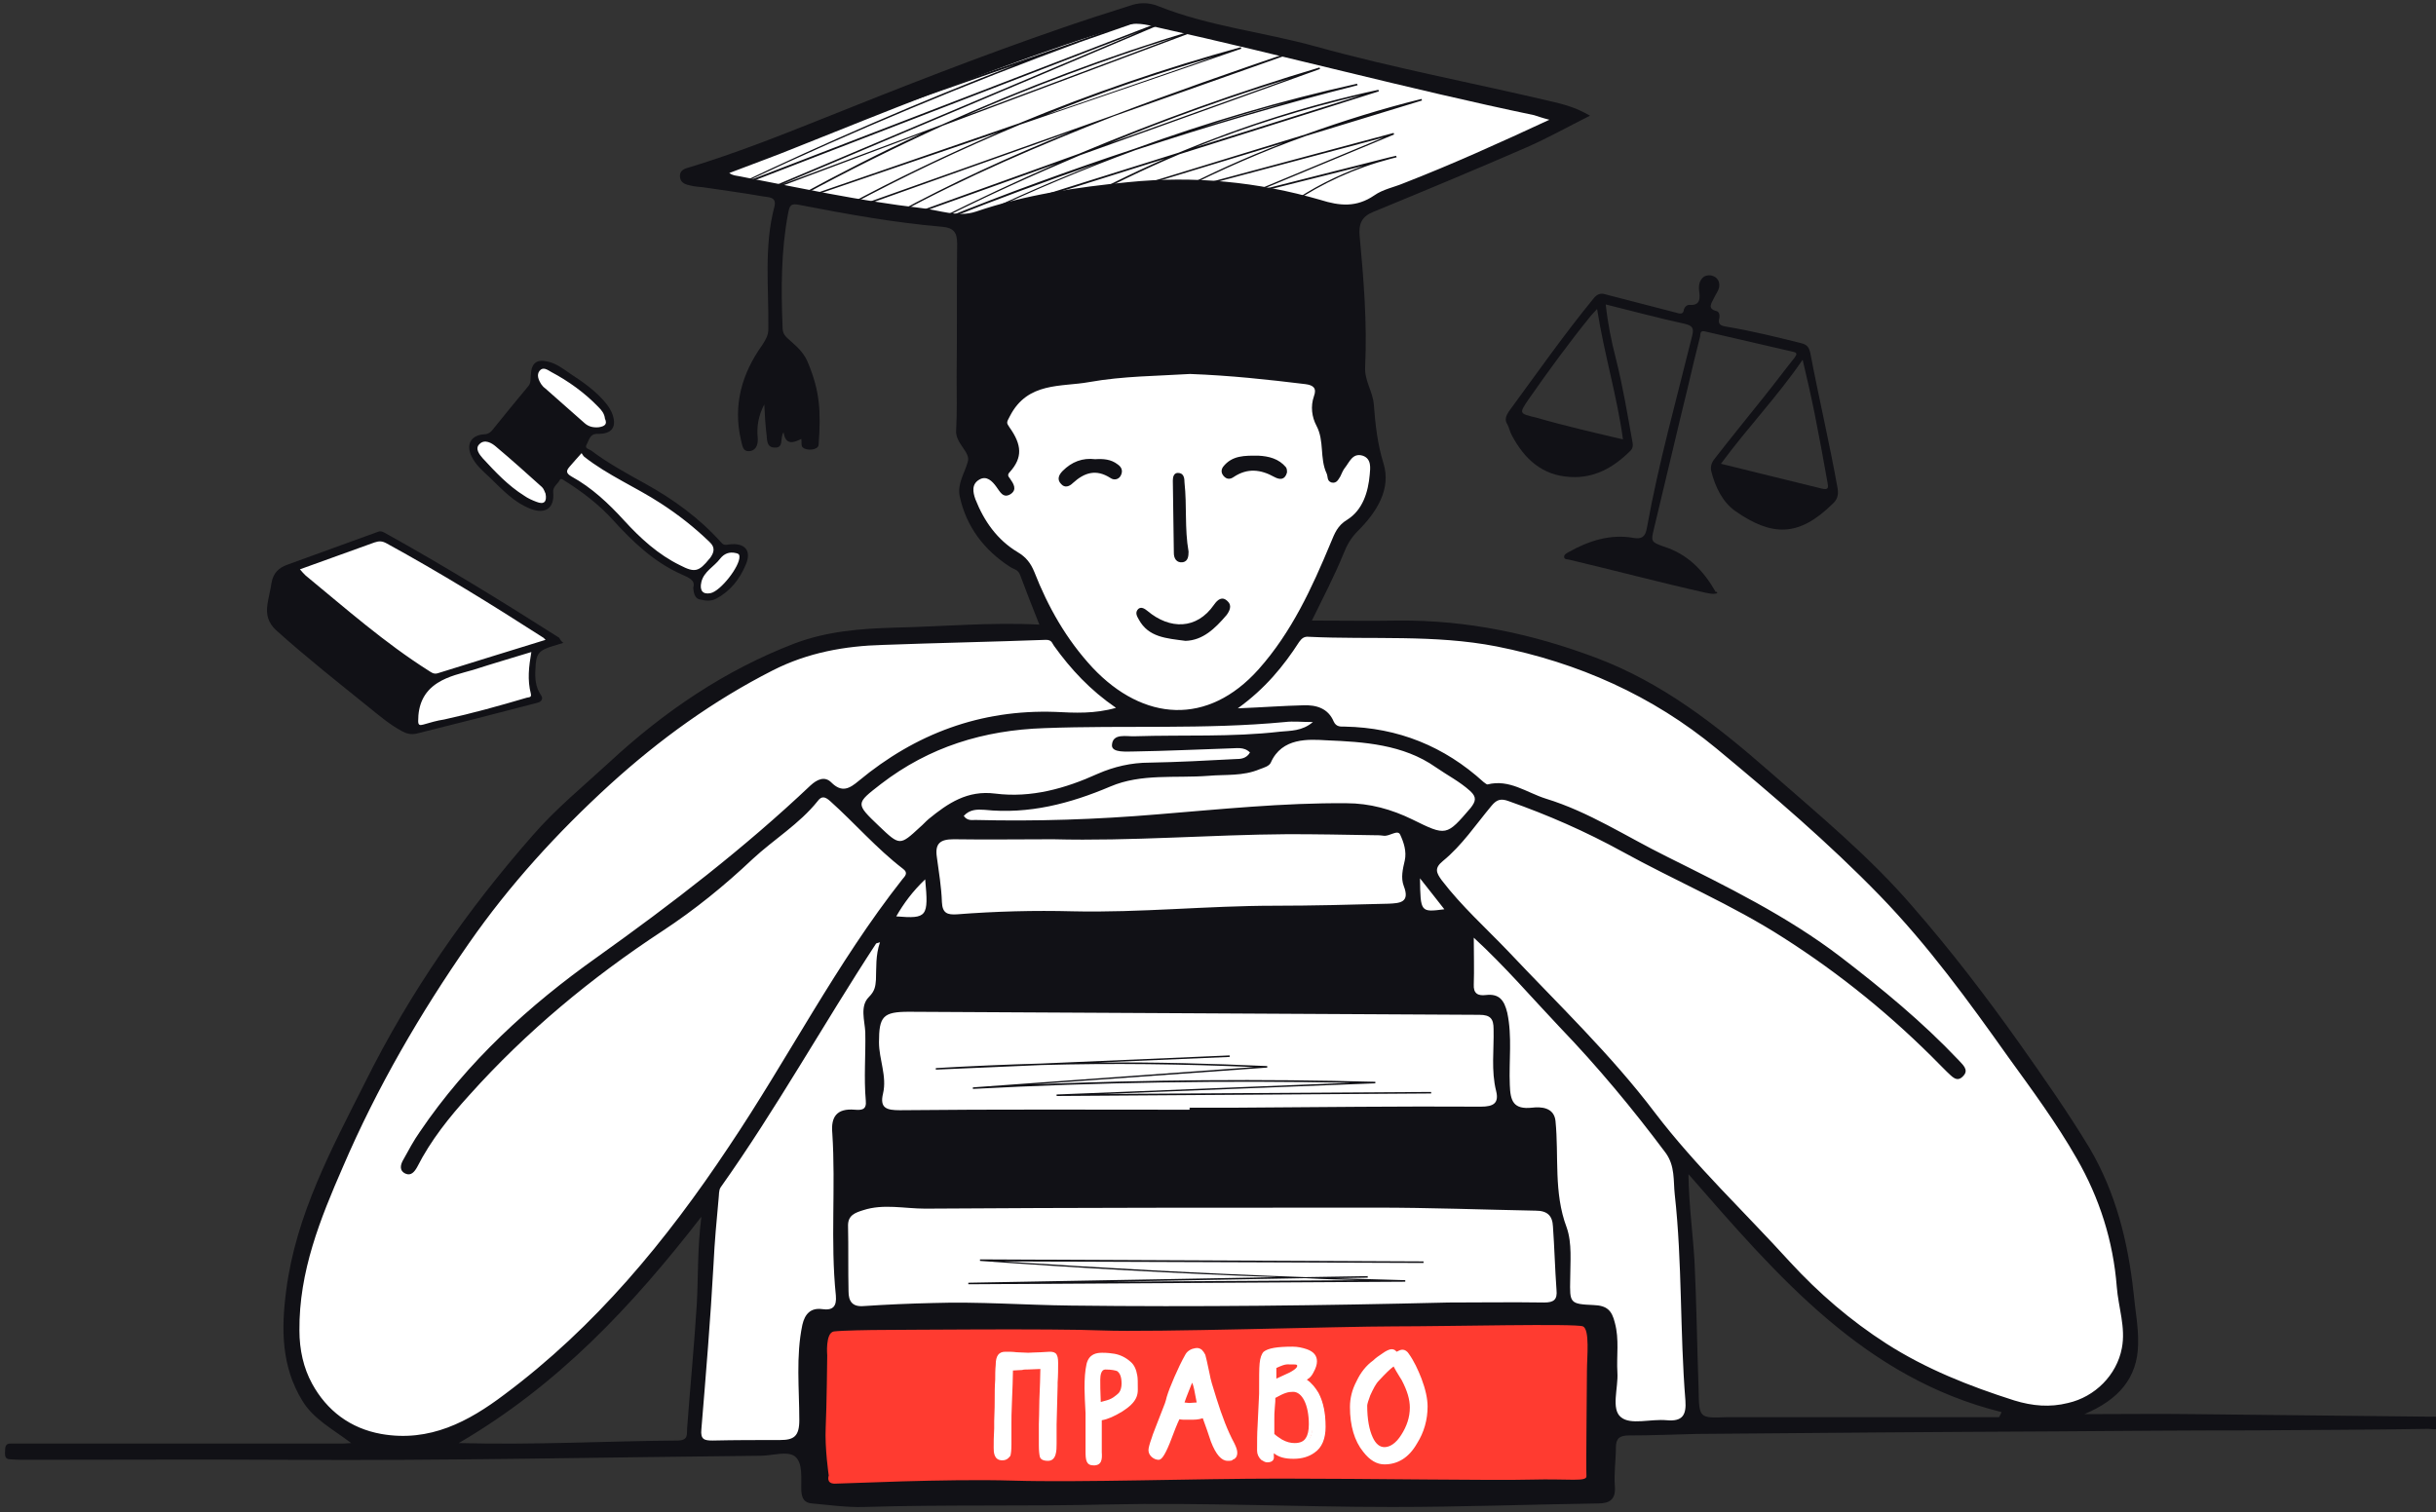 <svg height="298" viewBox="0 0 480 298" width="480" xmlns="http://www.w3.org/2000/svg"><rect x="0" y="0" width="480" height="298" fill="#333333" stroke="none"/><g fill="none"><path d="m224.8 2.3 25.4 6.5 26.4 7.3 24.9 4.7 7.5 1.4-3.8 3.1-39.6 17.4.6 20.5.2 20.3 4.1 6.3.8 6.3-1.4 4.4-5.1 5.5-8.9 17.9h22.9l22.1 2.6 16.7 6.3 13.1 7.3 28 22.7 22.2 23.2 15.8 21.1 15 21.7 5.3 13.8 2.6 18-1 9-6.5 6.7-4.7 2h-8.7l-16-5.1-25.6-17.2-20.1-22.1-6.3-5.3 3.3 50.3-1.6 2.2h-19.7l-158.9 4.1-17.2-.2 1-14.4 2-35.7-8.7 12.3-15.8 16.1-15.5 13.6-14.2 8.1-12.5-.6-9.4-6.3-5.4-10.6v-14l6.2-20.7 16.1-31.6 18.6-27.4 12-12.6 13-12.2 25.6-18 10.3-3.9 13.4-2h13.8l20.1-1-5.1-12.4-4.9-4-5.6-5.9-1.5-5.7 2.7-4.5-2.5-47.5-19.4-3.4-33.4-6.1 48-19.1 33.4-11.7z" fill="#fff"/><g fill="#111116"><path d="m479 279.2c-15.5-.2-31-.3-46.5-.5-7-.1-14 0-21.8 0 6.7-2.8 10.5-7.1 10.6-13.8.1-3.4-.6-6.8-.9-10.2-1.1-10-3.5-19.7-8.7-28.5-4.3-7.1-9-13.8-13.8-20.6-6.6-9.3-13.5-18.3-21-26.9-8.5-9.9-18.6-18.2-28.4-26.8-10.3-9-21-17.4-34.1-22.3-12.5-4.7-25.3-7.4-38.7-7.3-5.7.1-11.4 0-17.2 0 2.2-4.5 4.4-8.7 6.2-13.1.7-1.8 1.5-3.2 2.9-4.6 3.6-3.6 6.6-8.2 5-13.3-1.2-3.9-1.6-7.7-1.9-11.6-.2-2.6-1.9-4.7-1.7-7.5.4-8.6-.3-17.2-1.1-25.8-.2-2.2.4-3.7 2.6-4.6 10.2-4.2 20.3-8.4 30.4-12.8 4.1-1.8 8-4 12.4-6.2-2.9-1.7-5.4-2.3-8-2.9-15.3-3.6-30.7-6.5-45.9-10.7-10.4-2.9-21.2-4-31.2-8-2-.8-3.9-.7-5.8 0-4.4 1.4-8.8 2.8-13.1 4.3-16 5.5-31.8 11.7-47.5 18-8.5 3.4-16.9 6.7-25.7 9.4-1 .3-2.3.5-2.1 2.1.2 1.2 1.3 1.4 2.2 1.6.8.2 1.5.2 2.3.3 3.9.6 7.9 1.1 11.8 1.8 1 .2 2.8 0 2.3 2-2.1 7.9-1.1 16-1.2 24.1 0 1.3-.5 2.1-1.2 3.2-4 5.6-5.8 11.8-4.2 18.7.3 1.1.3 2.4 1.8 2.2 1.3-.2 1.6-1.5 1.5-2.6-.2-2.2.1-4.3 1.3-6.6.1 2.1.2 3.8.4 5.6.2 1.1-.1 2.8 1.5 2.9 2.1.2 1.1-1.9 1.9-3 .4 2.7 2.1 2 3.5 1.3.1.6-.1 1.4.3 1.7.8.7 3 .5 3.1-.5.5-6.8.2-10.6-2-16-.7-1.8-1.7-2.9-3.3-4.3-1.4-1.2-1.8-1.6-1.8-3-.3-7.5-.3-15 1.1-22.4.3-1.5.5-2 2.3-1.6 9.3 1.8 18.7 3.5 28.1 4.3 2.2.2 2.9 1.1 2.9 3.3-.1 8.7 0 17.5-.1 26.2 0 3.5.1 7.1-.1 10.6-.2 2.6 2.9 4.3 2.3 6.2-.6 2.2-2.1 4.3-1.6 6.8 1.3 6 4.8 10.6 9.9 13.9.7.5 1.6.5 2 1.6 1.2 3.2 2.4 6.3 3.8 9.8-9.7-.5-19.2.4-28.7.6-6.6.2-13.1.7-19.5 3.1-13.8 5.3-25.7 13.4-36.5 23.4-5.1 4.7-10.6 9.2-15.1 14.4-13 14.8-24.2 30.9-33 48.6-6.6 13.1-13.7 26.2-15.6 41.1-1 7.5-1 15 3.2 21.8 2.2 3.6 5.9 5.5 9.6 8.3-1.2.1-1.8.1-2.4.1-20.7 0-41.4 0-62.1 0-.9 0-1.8 0-2.7 0s-1 .7-1 1.4-.2 1.7 1 1.7c1.2.1 2.4.1 3.7.1 16.9 0 33.9-.1 50.8 0 31.1.2 62.2-.5 93.3-.8 2.3 0 5.3-1 6.8.1 1.7 1.3 1.2 4.5 1.3 6.9.1 1.4.6 2.3 2.1 2.4 3.4.3 6.8.8 10.2.7 16-.5 32.1-.1 48.1-.5 18.7-.4 37.4.5 56.1.5 13.5 0 27-.5 40.5-.7 2.3 0 3.5-.8 3.3-3.4-.2-2.5.2-5.1.2-7.6 0-1.8.7-2.4 2.6-2.4 4.4 0 8.8-.2 13.3-.3 23.5-.2 47.1-.4 70.6-.5 13-.1 26-.2 39.1-.2 11.5-.1 23-.1 34.5-.3.9 0 2.4.6 2.4-1.3-.1-1.3-1.1-1.1-1.9-1.1zm-297.5-238.2c-12.1-1.4-24-4-36-6.3-.5-.1-1.1-.1-1.8-.6 4.4-1.7 8.9-3.3 13.3-5.1 17.5-7 34.9-14 52.7-20.1 3.8-1.3 7.8-2.5 11.6-3.8 2.4-.8 4.5-.3 6.8.3 24.8 5.5 49.3 12.1 74.2 17.3.7.2 1.4.5 3 .9-9.9 4.6-19.2 8.8-28.7 12.5-1.9.8-4.1 1.2-5.8 2.4-3.5 2.4-6.8 2.1-10.6.9-12.4-3.6-25-4.8-37.9-3.5-10.2 1-20.3 2.5-30 5.8-3.6 1.2-7.2-.3-10.8-.7zm22.3 71.7c-.7-1.7-1.6-2.9-3.3-3.9-4-2.4-6.6-6.1-8.3-10.4-.5-1.4-.8-3 .8-3.9 1.4-.8 2.5.3 3.3 1.4.7.9 1.3 2.4 2.8 1.5 1.4-.9.6-2.1-.1-3.1-.3-.4-.6-.7 0-1.3 2.5-2.8 2.4-5.3-.1-8.8-.6-.9-.6-.9.1-2.2 3.5-6.8 10.1-5.7 15.6-6.7 6.7-1.2 13.6-1.2 19.9-1.6 8 .3 15.3 1.1 22.7 2 1.6.2 2.3.8 1.7 2.4-.7 2-.4 4.1.5 5.8 1.6 3 .6 6.4 2 9.4.3.6 0 1.5 1 1.8 1 .2 1.3-.6 1.7-1.2.3-.6.5-1.2.9-1.7.9-1.1 1.5-3 3.5-2.4 1.8.6 1.5 2.5 1.4 3.7-.3 3.5-1.4 7-4.4 8.9-2 1.2-2.5 2.7-3.3 4.6-3.7 8.9-7.7 17.6-14.2 24.9-10 11.2-22.7 10.3-32.7-.3-5.2-5.6-8.8-12-11.5-18.9zm91 102.3c.6 2.4-.5 3.1-3 3.1-16-.1-32.1.1-48.1.2-3.1 0-6.2 0-9.3 0v.4c-19 0-38-.1-57.1.1-2.6 0-4-.4-3.3-3.3.8-3.4-.8-6.7-.8-10.1 0-5.1.8-6 5.9-6 37.5.2 74.9.4 112.4.6 2.2 0 2.8.8 2.8 2.8.1 4.1-.5 8.2.5 12.2zm-118.2-34.4c1.5-2.6 3.2-4.9 5.7-7.3.7 7.4.4 7.8-5.7 7.3zm100-6c1.3 3.3-.8 3.4-3 3.5-7.5.2-15 .4-22.5.4-13.2 0-26.4 1.4-39.7 1.1-7.6-.2-15.2 0-22.9.6-1.8.1-2.8-.2-2.9-2.4-.1-3-.6-5.9-1-8.9-.4-2.7.7-3.5 3.3-3.5 6.5.1 13.1 0 19.6 0 15.5.4 30.9-.9 46.3-1 5.6 0 11.2.1 16.8.2.7 0 1.3 0 2 .1 1.2.2 2.8-1.3 3.3-.2.7 1.5 1.3 3.3.9 5.1-.4 1.7-.8 3.4-.2 5zm3.2-1.5c1.7 2.1 3.2 4.1 4.8 6.1-4.7.6-4.7.6-4.8-6.1zm-1.5-11.6c-4.1-2-8.4-3.2-13-3.2-12.5-.1-24.9 1.2-37.3 2.2-11.9 1-23.8 1.4-35.8 1.1-.7 0-1.6.2-2.3-.8 1.2-1.3 2.6-1.3 4.1-1.2 8.7.9 16.8-1.2 24.8-4.6 6.1-2.6 12.8-1.6 19.3-2.1 3.4-.3 6.8.1 10.1-1.3.8-.3 1.9-.6 2.2-1.3 2.2-5 7.5-4.6 11-4.4 7.3.3 15.1.8 21.5 5.3 2.3 1.6 4.7 2.8 6.8 4.7 1.3 1.2 1.1 2 .1 3.3-4.8 5.6-4.8 5.6-11.5 2.3zm-26.1-17.3c-9.5 1.1-19 .6-28.5.9-1.7.1-4.5-.7-4.6 1.8 0 1.5 2.9 1.2 4.5 1.2 6.2-.1 12.4-.4 18.6-.6 1.4 0 2.9-.4 4.1.8-.7 1.2-1.8 1.3-2.9 1.3-5.6.3-11.3.6-16.9.7-3.6 0-7 .8-10.2 2.2-6.4 2.9-13.1 4.8-20.2 3.9-5.5-.7-9.3 1.9-13.1 5-.6.5-1.1 1.1-1.7 1.6-4 3.7-4 3.7-8.1-.2-4.7-4.5-4.6-4.4.4-8.3 9.5-7.3 20.2-10.6 32.2-11 15.8-.6 31.6.3 47.4-1.2 1.6-.2 3.3 0 5.5 0-2.1 1.8-4.4 1.7-6.5 1.9zm-177.1 138.4c-6.1-1.1-10.7-4.6-13.6-9.9-1.7-3.1-2.5-6.7-2.5-10.5-.1-11.6 4.1-22 8.6-32.3 6.7-15.6 15.2-30.2 24.8-44 8-11.5 17.4-21.8 27.8-31.3 9.8-8.9 20.3-16.5 32.1-22.5 6.9-3.5 14.2-4.8 21.7-5 10.7-.4 21.4-.6 32.1-1 1.2 0 1.2.7 1.6 1.2 3.3 4.6 7.1 8.7 12.2 12.2-4.2 1.2-8.1 1-12 .8-14.7-.5-27.5 4.3-38.7 13.6-1.8 1.5-3.3 2.4-5.4.3-1.3-1.3-2.8-.6-4.1.6-13.1 12.4-27.3 23.3-42 33.8-13.4 9.5-25.6 20.6-35 34.5-1.2 1.7-2.2 3.6-3.2 5.4-.6 1-.9 2.2.4 2.8 1.1.5 1.8-.4 2.3-1.3 2.7-5.3 6.3-9.8 10.3-14.2 11.2-12.5 24-23.1 38-32.3 6.4-4.2 12.3-9 17.8-14.2 4.2-3.9 9.2-6.9 12.8-11.4.8-1.1 1.5-.9 2.5 0 4.8 4.3 9.1 9.3 14.3 13.3 1.1.8.5 1.4-.1 2.1-13 16.5-22.5 35.3-34.2 52.7-12.3 18.5-26.3 35.5-44.3 48.9-6.9 5.2-14.6 9.4-24.2 7.7zm60.3-1.2c-.1 1.2.3 2.4-1.7 2.5-14.1.1-28.2.9-43.3.5 19.5-11.4 34-26.8 47.8-44.6-.8 6.4-.6 11.8-.9 17.2-.5 8.1-1.3 16.3-1.9 24.4zm28.6-58.1c.7 10.7-.4 21.3.7 32 .2 2.2-.6 3-2.7 2.7-2.2-.3-3.4.9-3.9 3.1-1.3 6.2-.6 12.6-.6 18.8 0 3.2-1.1 3.9-3.8 3.9-4.4 0-8.9 0-13.3.1-1.6 0-2.4-.2-2.2-2.2.9-10.9 1.8-21.7 2.4-32.6.2-4.3.6-8.6 1-12.9.1-.7 0-1.6.4-2.2 11-15.5 20.2-32.1 30.6-48 0-.1.2-.1.8-.3-.9 2.6-.7 5-.8 7.4-.1 1.3-.2 2.2-1.4 3.4-1.8 1.8-.8 4.7-.7 6.9.1 4.5-.3 9 .1 13.5.2 1.9-.9 1.9-2.2 1.8-3.5-.3-4.7 1.4-4.4 4.6zm140.3 33.4c-6.3-.1-12.6 0-18.9 0-24.8.6-49.6.9-74.4.6-9.1-.1-18.1-.8-27.2-.5-4.5.1-9.1.3-13.6.6-2.3.2-3-1-3-2.9-.1-4.3 0-8.6-.1-13 0-2 1.4-2.5 3-3 4-1.3 8.1-.3 12.2-.3 29.6-.2 59.3-.2 88.9-.2 10.5 0 21 .4 31.4.6 2.3 0 3.3 1 3.4 3.1.3 4.2.4 8.4.7 12.5.2 1.9-.5 2.5-2.4 2.5zm24.1 23.2c-3.1-.3-7.1 1-9-.6-2-1.6-.5-5.8-.7-8.8-.2-3.3.4-6.5-.5-9.8-.6-2.5-1.6-3.4-4.2-3.5-4.7-.2-4.7-.4-4.6-5.1 0-3.4.4-7.1-.7-10.2-2.6-6.9-1.5-14-2.2-21-.3-2.7-2.9-2.8-4.6-2.6-3.7.4-4.3-1.3-4.4-4.5-.2-4.7.5-9.5-.5-14.2-.6-2.5-1.6-3.8-4.2-3.5-1.6.2-2.5-.3-2.4-2.1.1-2.9 0-5.9 0-9.2 6.2 5.7 11.4 11.8 16.9 17.6 7.5 7.8 14.4 16.1 20.9 24.8 1.9 2.6 1.5 5.5 1.8 8.2 1.5 13.5 1 27.1 2.1 40.6.2 2.8-.5 4.2-3.7 3.9zm65.5-.6c-16.9 0-33.8 0-50.7 0-1 0-2 0-3 0-5.4.2-5.4.2-5.5-5.5-.3-8.4-.4-16.8-.8-25.1-.3-5.4-1.1-10.9-1.2-17.3 17.7 20.3 34.7 40.2 61.7 46.9-.1.3-.3.6-.5 1zm3-3.3c-8.8-2.8-17.4-6.2-25.2-11.2-7-4.5-13.3-9.9-19-16.1-8.9-9.8-18.6-18.9-26.6-29.4-8.7-11.5-19.1-21.4-28.9-31.8-4.4-4.6-9.2-8.9-13.1-14-1.1-1.5-1.5-2.4.2-3.8 3.8-3.1 6.5-7.2 9.6-10.9 1-1.2 1.8-1.5 3.4-.9 7.7 2.7 15.2 6 22.3 9.9 10.5 5.8 21.7 10.5 31.8 17 11.3 7.2 21.6 15.6 31 25.2.4.4.8.8 1.2 1.2 1 .9 2 2.3 3.3.8 1.1-1.2-.2-2.2-1-3.1-7.1-7.5-15-14-23.2-20.3-10.6-8.1-22.5-13.9-34.3-19.8-7.9-3.9-15.3-8.8-23.8-11.4-3.8-1.2-7.2-3.9-11.5-2.8-.2 0-.5-.3-.8-.5-7.7-7-16.8-10.7-27.3-10.9-.8 0-1.7.1-2.2-1-1.1-2.6-3.4-3.3-6-3.2-4 .1-8 .4-12.9.6 5.4-3.9 9-8.3 12.1-13.1.5-.7 1-1.1 1.9-1 12.3.6 24.7-.5 37 1.9 16.1 3.2 30.7 9.7 43.3 20.1 11.1 9.2 22.1 18.6 32.2 29 9.5 9.8 17.5 20.8 25.3 31.8 4.7 6.5 9.5 13 13.5 20 4.5 7.8 7.2 16.3 7.9 25.3.3 4 1.8 8 1 12.1-1 5.3-5.3 9.6-10.6 10.8-3.6.9-7 .6-10.6-.5z"/><path d="m233.6 126.3c-3.8-.5-7.3-.7-9.2-4.2-.4-.7-.8-1.4-.1-2.1.6-.5 1.3 0 1.8.4 4.4 3.7 9.7 3.7 13.1-1.2.7-1 1.6-1.8 2.7-.7.9.8.4 1.9-.2 2.7-2.3 2.7-4.7 5-8.1 5.1zm.6-17.6c0 .9-.1 1.9-1.1 2.1-1.3.2-1.8-.8-1.8-1.8-.1-4.8-.1-9.5-.2-14.3 0-.7.2-1.5 1-1.5 1.2 0 1.3 1.1 1.3 1.9.5 4.6 0 9.1.8 13.6zm19.4-15.6c-.4 1.5-1.4 1.5-2.5.9-2.7-1.5-5.3-1.8-8 0-.7.5-1.4.5-2-.2-.5-.6-.5-1.2-.1-1.8 1.8-2.3 4.3-2.2 6.9-2.2 2.1.1 4.1.6 5.5 2.3.2.3.2.7.2 1zm-37.8-2.6c1.6-.1 3.1 0 4.4 1 .9.6 1.1 1.4.6 2.3-.4.7-1.3.9-2 .4-2.8-1.8-5.1-1.1-7.4 1-.7.7-1.6 1-2.3.2-.8-.8-.6-1.7.3-2.6 1.8-1.8 3.9-2.6 6.4-2.3z"/><path d="m117.7 7.1c-11.7 4-23.5 8.1-35.3 12.6l-51 18.1c.2 0 .5.1.7.1l41.8-14.9c-11.9 4.8-23.5 10.1-34.7 16.2.1 0 .3.1.4.1 13.8-7.5 28.3-13.7 42.9-19.4l35.6-12.6c-.1-.1-.3-.1-.4-.2zm-76.3 32.5h.2c.2 0 .3.1.5.1l29-10.4c-7.8 3.4-15.5 7-23.1 10.8h.6c8.9-4.5 18-8.6 27.2-12.5l47.3-17-.1-.3c-16.1 4.8-31.9 10.5-47.4 17zm75.7-27.1-35.4 12.7c11.6-4.8 23.4-9 35.4-12.7zm19.7 15.5-25.3 6.4 26.2-10.9-.1-.3-41.8 11.2c7.9-4 16.1-7.6 24.5-10.6l22.9-7-.1-.3c-7.7 1.9-15.4 4.3-22.9 7l-45.7 14c6.8-3.7 13.8-7.1 20.9-10.1l39.3-12.4-.1-.3c-13.5 2.9-26.7 7.1-39.4 12.4l-38.3 12c9.7-4.6 19.7-8.8 29.8-12.5 14.5-4.8 29.1-9.1 43.8-12.8l-.1-.3c-14.9 3.3-29.5 7.6-43.8 12.8-12.7 4.2-25.3 8.8-37.7 13.8.2 0 .5 0 .7.1 9.7-3.9 19.5-7.5 29.4-10.9-8.2 3.2-16.2 6.7-24.1 10.5l.1.3 37.5-11.8c-6.6 2.9-13.1 6.1-19.4 9.6l-1.3.7 44-13.4c-7.3 2.8-14.4 6-21.3 9.6l-1.3.6 42.4-11.3-26 10.8.1.3 21.9-5.5c-5.2 1.9-10.2 4.4-14.7 7.6.1 0 .2-.1.3-.1s.3 0 .4-.1c5.9-4 12.5-7 19.4-8.8l1.2-.3-.1-.3c-.5.1-.9.2-1.3.3zm-5.7-12.2-32.5 10.2c10.5-4.2 21.4-7.6 32.5-10.2zm-14.2 1.3c-5.7 1.6-11.5 3.3-17.1 5 5.6-1.8 11.3-3.5 17.1-5zm-18.5-14.2c-17 5.1-33.7 11.4-49.9 18.7l-31.6 11.8 76.2-32.2c-.2-.1-.4-.1-.6-.2l-82.5 31.8c21.4-10.1 43.5-19.3 65.8-27.5l14.6-5.1c-.2-.1-.4-.1-.6-.2-4.7 1.6-9.5 3.3-14.2 5l-67.1 23.4 57.9-22.4c-1.6.5-3.3 1.1-4.9 1.6-.1 0-.2 0-.2 0l-60.8 23.7.1.3 62.4-21.8c-18.7 7.2-37.2 15.2-55.2 23.8.3 0 .6.1.9.1l78.7-30.4-74.4 31.4c.2.1.5.1.7.2l30.9-11.6c-8.2 3.8-16.2 7.9-24.1 12.2.2 0 .3.1.5.1 9-4.9 18.3-9.5 27.7-13.8l50.2-18.8c-.2 0-.3-.1-.5-.1zm-45.1 16.9c13.3-5.8 27-10.9 40.8-15.3zm-31.6 16c.2 0 .4.1.6.1l37.4-12.8c-10.2 4.4-20.3 9.2-30.1 14.5h.6c11-5.9 22.2-11.2 33.7-16l43.7-15-.1-.3c-14.9 4.1-29.5 9.1-43.7 15zm80.6-27.6-33.1 11.4c10.8-4.4 21.9-8.2 33.1-11.4z" transform="translate(137 3)"/><path d="m208.2 216v-.3l57.9-2.3c-24.7-.5-49.7-.1-74.4 1.2v-.3l55.4-4c-13.9-.6-27.9-.8-41.9-.4l-20.8.9v-.3c6.9-.4 13.8-.7 20.8-.9l37.1-1.6v.3l-26 1.1c11.2-.1 22.3.2 33.4.7v.3l-46 3.3c22.4-.9 44.9-1.1 67.3-.5v.3l-53.5 2.1 64.5-.4v.3zm-17.4 37.1v-.3l60.8-1.1c-19.5-.7-39.1-1.8-58.5-3.2v-.3l87.4.4v.3h-.4l-82.4-.3c19.7 1.3 39.6 2.4 59.5 3.1l12.3-.2v.3l-6.4.1c4.6.1 9.2.3 13.8.4v.3zm66.4-1.2-38.3.7 49-.3c-3.5-.1-7.1-.2-10.7-.4z"/></g><path d="m163 267.1s-.1 10.1-.3 14.2.6 9.5.6 9.5-.6 1.6 1.2 1.6 21.9-1 35.1-.6 35.5-.4 52.8-.4 42 .4 49.3.2c7.5-.2 11 .5 10.9-.7-.1-1.9.1-18.2.1-20.8s.6-8.1-.8-8.7-26.4 0-37.1 0c-10.8 0-47.7 1.2-57.6.8s-40.2-.1-42.9-.1-8.4.1-10 .3c-1.7.3-1.3 4.7-1.3 4.7z" fill="#ff3b30"/><g fill="#fff"><g transform="translate(195 266)"><path d="m12.9 7-.2 7.6v3.8c0 2-.2 3-1.2 3-.7 0-1.1-.2-1.2-.5s-.2-1.1-.2-2.2c0-.7 0-2.5 0-4.1 0-1.5.3-10.3.3-11.2l-2.9.1c-1.4.1-2.3.2-3.3.1 0 .8-.3 9.4-.3 10.8v4.2c0 1.3-.1 1.8-.2 2.1-.2.5-.6.7-1.1.7-1.1 0-1.3-1-1.3-2.1 0-1.2 0-2 .1-3.8.1-3.1.2-5 .2-5.7 0-2.3.1-4.5.1-6.9 0-1.8.6-2.2 1.5-2.2 1.5 0 2.9.2 4.5.2.9 0 2.7-.2 4.3-.3 1-.1 1.2.4 1.2 1.8-.2 1.5-.3 3-.3 4.6z"/><path d="m2.5 21.8c-1.7 0-1.7-1.7-1.7-2.5 0-1.2 0-2 .1-3.8v-1.4c.1-2.2.1-3.7.1-4.2 0-1.4 0-2.6.1-4 0-.9 0-1.9.1-2.9 0-1.8.6-2.6 1.9-2.6.7 0 1.5 0 2.2.1.7 0 1.5.1 2.3.1.6 0 1.5-.1 2.5-.1.6 0 1.1-.1 1.7-.1.3 0 .8 0 1.2.3.4.4.5 1 .5 1.9 0 1.2 0 2.5-.1 3.9v.6l-.2 7.6v3.8c0 1.3 0 3.4-1.7 3.4-1.1 0-1.5-.4-1.6-.8s-.2-1.1-.2-2.3c0-.8 0-2.5 0-4.1 0-.6.1-2.6.1-4.7.1-2.4.2-5.1.2-6.2l-2.5.1c-.4 0-.8 0-1.1.1-.7 0-1.2.1-1.8.1 0 1.1-.1 3.8-.2 6.2-.1 1.9-.1 3.6-.1 4.1v4.2c0 1.3-.1 1.9-.2 2.3-.3.4-.7.9-1.6.9zm.6-20.6c-.5 0-1 0-1.1 1.8 0 1 0 2-.1 2.9 0 1.4-.1 2.6-.1 4 0 .6 0 2-.1 4.3v1.4c-.1 1.8-.1 2.5-.1 3.7 0 1.4.3 1.7.8 1.7s.7-.2.7-.4c.1-.3.2-.9.2-2s0-2.9 0-4.2c0-.5.1-2.2.1-4.1.1-2.8.2-6.2.2-6.7v-.5h.5c.7.1 1.3 0 2.1 0 .3 0 .7 0 1.2-.1l3.3-.1v.4c0 .5-.1 3.8-.2 6.6-.1 2.1-.1 4-.1 4.6v4.1c0 1.4.1 1.9.2 2 .1.2.4.3.8.3s.8-.2.8-2.6c0-.6 0-2.3 0-3.8l.2-8.2c0-1.4.1-2.7.1-3.9 0-.5 0-1.1-.2-1.3-.1-.1-.3-.1-.6-.1-.6 0-1.2.1-1.7.1-1 .1-2 .1-2.6.1-.8 0-1.6 0-2.3-.1-.6.2-1.3.1-2 .1z"/></g><g transform="translate(213 266)"><path d="m9.9 10.1c-.5.5-1.1 1.1-2 1.6-1.6.9-3 1.5-4.2 1.8v3.2 3.5c0 1.8-.3 2.2-1.3 2.2s-1.2-.4-1.2-2.4v-7.5c-.1-1.7-.2-3.9-.2-4.9 0-1.9.1-3.3.4-4.7s1.3-1.9 2.7-1.9c1 0 1.8.1 2.3.2 1.1.2 2.1.7 3 1.5.6.5 1 1.3 1.2 2.4.1.5.1 1.4.1 2.7.1.8-.2 1.6-.8 2.3zm-2.6-6.2c-.5-.3-1.3-.4-2.5-.4-.9 0-1.5.9-1.5 2.5 0 1.3 0 3 .1 4.9 1.2-.3 1.9-.5 2.3-.7.3-.1.7-.3 1-.5.6-.4 1-.8 1.2-1.1.3-.4.4-1 .4-1.8.1-1.4-.3-2.4-1-2.9z"/><path d="m2.5 22.8c-1.5 0-1.6-1.1-1.6-2.8v-7.5c-.1-1.8-.2-3.9-.2-4.9 0-2 .1-3.4.4-4.8.5-2 2-2.2 3.1-2.2 1 0 1.8.1 2.4.2 1.1.2 2.2.7 3.2 1.6.7.6 1.1 1.5 1.3 2.7.1.5.1 1.4.1 2.8 0 1-.3 1.8-1 2.6-.5.6-1.2 1.1-2.1 1.7-1.5.9-2.8 1.5-4 1.7v2.8 3.5c.1 1.4 0 2.6-1.6 2.6zm1.7-21.3c-1.3 0-2 .4-2.2 1.5-.3 1.3-.4 2.7-.4 4.6 0 1 .1 3 .2 4.8v7.5c0 2 .2 2 .8 2s.8 0 .8-1.8c0-.7 0-1.8 0-3.5s0-2.7 0-3.2v-.3l.3-.1c1.1-.2 2.4-.8 4-1.7.8-.5 1.5-1 1.9-1.5.5-.6.8-1.3.8-2 0-1.4 0-2.2-.1-2.6-.1-1-.5-1.7-1-2.2-.9-.7-1.8-1.2-2.8-1.4-.4-.1-1.1-.1-2.3-.1zm-1.1 9.9v-.5c-.1-2.2-.1-4-.1-5 0-2.1 1-2.9 1.9-2.9 1.3 0 2.1.2 2.7.5.9.6 1.3 1.6 1.3 3.2 0 .9-.2 1.5-.5 2-.2.3-.7.8-1.3 1.2-.4.3-.7.5-1.1.6s-1.1.4-2.3.7zm1.7-7.5c-.8 0-1 1.1-1 2 0 .8 0 2.4.1 4.4 1.1-.3 1.5-.4 1.7-.5.3-.1.6-.3.9-.5.7-.5 1-.8 1.1-1 .2-.3.4-.9.4-1.6 0-1.3-.3-2.1-.9-2.5-.3-.1-1-.3-2.3-.3z"/></g><g transform="translate(226 265)"><path d="m16.8 22.4c-.2 0-.5.1-.9.1-1 0-2-1.2-2.9-3.5-.6-1.7-1.2-3.3-1.7-5-1.1.3-1.9.4-2.9.4h-.8c-.5 0-.9-.1-1.5-.2-.3.7-1.1 2.3-2.1 5.1-.8 2-1.4 3-1.8 3-.7 0-1.6-.6-1.6-1.5 0-.4.2-1.1.6-2.2.3-.8.5-1.5.8-2.2l1.4-3.6c.3-.7.6-1.5.9-2.5s.8-2.2 1.5-3.8 1.4-3.1 2.1-4.5c.3-.5.9-.9 1.6-.9.3-.1.7 0 .9.2.3.2.4.5.6.9s.4 1.6.9 3.9c.2 1 .6 2.6 1.3 4.7 1.1 3.5 2.2 6.5 3.5 8.8.4.8.6 1.3.6 1.7 0 .7-.1 1-.5 1.1zm-7.1-13.7c-.2-.7-.4-1.5-.8-2.3-.8 1.8-1.6 3.8-2.1 5.4l1.4.1c.6 0 1.5-.1 2-.2-.1-1.3-.3-2.3-.5-3z"/><path d="m15.9 22.9c-1.2 0-2.3-1.2-3.3-3.8-.5-1.5-1-3-1.6-4.6-.9.3-1.6.3-2.6.3h-.8c-.4 0-.8 0-1.2-.1-.4.8-1 2.3-1.9 4.7-1.1 2.7-1.7 3.3-2.2 3.3-.9 0-2-.8-2-1.9 0-.4.2-1.2.6-2.3l.1-.3c.2-.7.5-1.3.7-1.9l1.4-3.6c.3-.7.6-1.5.8-2.4.3-1 .8-2.3 1.5-3.9s1.4-3.1 2.2-4.5c.4-.7 1.2-1.1 1.9-1.2.5-.1.9 0 1.3.3.3.3.5.6.7 1 .1.4.4 1.5.9 4 .1.7.5 2.1 1.3 4.6 1.1 3.5 2.2 6.4 3.5 8.8.4.8.6 1.4.6 1.9 0 .9-.5 1.2-.7 1.3h-.1c-.2.3-.5.3-1.1.3zm-4.3-9.4.1.4c.6 1.8 1.2 3.4 1.7 5 .8 2.1 1.7 3.2 2.5 3.2h.8c.1-.1.2-.2.2-.5 0-.2-.1-.7-.5-1.5-1.3-2.4-2.5-5.4-3.5-8.9-.8-2.5-1.1-4-1.3-4.7-.3-1.6-.7-3.5-.9-3.9-.1-.3-.3-.5-.5-.7-.1-.1-.3-.2-.6-.1-.6.1-1.1.4-1.3.7-.7 1.4-1.4 2.9-2.1 4.5-.7 1.5-1.2 2.8-1.5 3.8-.3.9-.6 1.8-.9 2.5l-1.4 3.6c-.2.6-.5 1.2-.7 1.9l-.1.3c-.4 1.3-.5 1.8-.5 2 0 .6.6 1 1.2 1 0 0 .4-.3 1.4-2.8.9-2.4 1.7-4.3 2.1-5.1l.2-.3.3.1c.5.2.9.2 1.3.2h.8c1.1 0 1.8-.1 2.8-.4zm-3.3-1.2-1.9-.2.1-.5c.5-1.6 1.3-3.7 2.1-5.4l.4-.9.4.9c.4.8.6 1.6.8 2.4.2.7.4 1.8.6 3.1l.1.4-.4.1c-.7 0-1.6.1-2.2.1zm-.9-.9.9.1c.4 0 1-.1 1.5-.1-.2-1.1-.4-2-.5-2.6-.1-.4-.2-.9-.4-1.3-.5 1.3-1.1 2.7-1.5 3.9z"/></g><g transform="translate(247 265)"><path d="m12 21c-1 .8-2.3 1.1-3.9 1.1-2 0-3.2-.5-4.3-1.5v1.4c-.1.5-.4.8-1.1.8-.3 0-.6-.2-.9-.4-.4-.4-.7-.9-.7-1.5 0-1.6 0-3.2.1-4.9.2-4.2.3-6.3.3-6.3 0-2.9 0-4.9.1-5.9s.3-1.7.7-2c.7-.6 2.2-.9 5.5-.9.9 0 1.8.2 2.7.5 1.2.4 1.8 1.1 1.8 2 0 .6-.2 1.2-.6 2-.4.7-1 1.3-1.6 1.6 1.2.8 2.1 1.7 2.7 2.8.9 1.6 1.3 3.8 1.3 6.5-.1 2.1-.7 3.7-2.1 4.7zm-4.1-12.1c-1.1 0-2 .3-3.9 1.4 0 .4 0 1.1-.1 2.1s-.1 1.8-.1 2.4v1.5 1.5c.4.5 1 .9 1.8 1.3.9.5 1.8.7 2.7.7 1.2 0 2-.4 2.6-1.1.5-.7.7-1.6.7-2.9-.2-4.2-1.7-6.9-3.7-6.9zm-.1-5.5h-.7c-1.1 0-2.1.5-3 .9v3l3.2-1.5c1.2-.7 1.8-1.2 1.7-1.7-.1-.6-.5-.7-1.2-.7z"/><path d="m2.7 23.2c-.4 0-.7-.2-1.2-.5-.5-.5-.8-1.1-.8-1.8 0-1.8 0-3.4.1-4.9.2-4.2.3-6.2.3-6.3 0-3.2 0-5 .1-6 .1-1.1.4-1.9.8-2.3.9-.7 2.6-1 5.7-1 1 0 1.9.2 2.8.5 1.4.5 2 1.3 2 2.4 0 .6-.2 1.3-.7 2.2-.3.6-.7 1.1-1.3 1.4 1 .7 1.7 1.6 2.3 2.6.9 1.7 1.4 3.9 1.4 6.7 0 2.3-.7 4.1-2.2 5.1-1.1.8-2.5 1.2-4.1 1.2-1.7 0-2.9-.3-3.9-1.1v.6c.1.6-.2 1.2-1.3 1.2zm5.2-22c-2.9 0-4.5.3-5.2.9-.1.1-.4.5-.5 1.7-.1.9-.1 2.7-.1 5.9 0 0-.1 2.1-.3 6.3-.1 1.5-.1 3.1-.1 4.9 0 .5.2.9.5 1.2.2.2.4.3.6.3.5 0 .6-.2.7-.4 0-.1 0-.7 0-1.3v-1l.7.7c1.1 1 2.2 1.4 4 1.4 1.5 0 2.7-.4 3.6-1.1 1.2-.9 1.9-2.4 1.9-4.5 0-2.6-.4-4.8-1.3-6.3-.6-1-1.4-1.9-2.5-2.7l-.6-.4.6-.3c.6-.3 1.1-.8 1.5-1.4.4-.7.6-1.3.6-1.8s-.2-1.1-1.5-1.6c-.9-.3-1.8-.5-2.6-.5zm.2 19c-.9 0-1.8-.3-2.9-.8-.8-.4-1.4-.9-1.9-1.4l-.1-.1v-.2c0-.2 0-.7 0-1.5s0-1.3 0-1.5c0-.6 0-1.4.1-2.4s.1-1.6.1-2v-.3l.2-.1c2-1.1 2.9-1.4 4.1-1.4 2.4 0 4 2.9 4 7.2 0 1.4-.3 2.4-.8 3.2-.5.9-1.5 1.3-2.8 1.3zm-4-2.6c.4.4.9.7 1.5 1.1.9.5 1.7.7 2.5.7 1 0 1.8-.3 2.2-1 .4-.6.6-1.5.6-2.7 0-3.8-1.3-6.4-3.1-6.4-1 0-1.7.2-3.5 1.2 0 .4 0 1-.1 1.8-.1 1-.1 1.8-.1 2.4v1.6zm-.4-9.7v-3.9l.6-.3c.8-.3 1.7-.7 2.8-.7h.7c.6 0 1.4 0 1.6 1 .1.7-.5 1.4-1.9 2.1zm.8-3.3v2.1l2.6-1.2c1.5-.8 1.5-1.2 1.5-1.3 0-.2 0-.3-.8-.3h-.7c-.9-.1-1.7.3-2.6.7z"/></g><g transform="translate(266 265)"><path d="m12.9 19.4c-1.6 2.5-3.6 3.8-6.1 3.8-1.3 0-2.6-.8-3.9-2.3-1.6-2.1-2.5-4.9-2.5-8.5 0-1.6.4-3.3 1.3-4.9.9-1.7 1.9-3 3.2-4 .5-.4 1-.9 1.7-1.3.8-.5 1.4-.8 1.6-.8s.4.1.6.2c.1.1.3.2.4.4l.4-.3c.3-.2.5-.2.7-.2.3 0 .6.2.9.6.9 1.4 1.8 3 2.5 4.8.8 2.1 1.2 3.9 1.2 5.3.1 2.6-.6 5-2 7.2zm-2.3-12.7c-.3-.5-.6-1.1-1.1-1.9-.4-.6-.7-1-.8-1.2-.7.5-1.8 1.5-3.3 3.2-.6.7-1.2 1.7-1.7 3.1-.4 1.1-.6 1.8-.6 2.1 0 2.8.4 5 1.1 6.5.7 1.4 1.6 2.1 2.7 2.1 1.3 0 2.5-.9 3.7-2.6 1.2-1.8 1.7-3.7 1.7-5.7 0-1.7-.6-3.4-1.7-5.6z"/><path d="m6.8 23.6c-1.5 0-2.9-.8-4.2-2.5-1.7-2.1-2.6-5.1-2.6-8.8 0-1.7.4-3.4 1.3-5.1.8-1.7 1.9-3.1 3.3-4.1.5-.5 1.1-.9 1.7-1.3.8-.6 1.5-.9 1.9-.9.3 0 .6.1.8.3l.1.1s.1.1.1.1l.2-.1c.4-.2.6-.3 1-.3s.9.3 1.2.8c1 1.4 1.8 3.1 2.5 4.9.8 2.1 1.2 4 1.2 5.5 0 2.6-.7 5.1-2.1 7.3-1.6 2.8-3.8 4.1-6.4 4.1zm1.5-21.8c-.1 0-.6.2-1.4.7-.6.4-1.2.8-1.7 1.3-1.2 1-2.3 2.3-3.1 3.9s-1.2 3.1-1.2 4.7c0 3.5.8 6.3 2.4 8.2 1.2 1.4 2.3 2.2 3.5 2.2 2.3 0 4.2-1.2 5.7-3.6 1.3-2.1 2-4.5 2-6.9 0-1.4-.4-3.2-1.2-5.2-.7-1.8-1.5-3.4-2.4-4.8-.2-.4-.5-.4-.5-.4-.1 0-.3 0-.5.2l-.7.5-.2-.3c-.1-.1-.2-.2-.3-.3 0 0-.1-.1-.1-.1-.2-.1-.3-.1-.3-.1zm-1.5 19.3c-1.3 0-2.3-.8-3.1-2.4s-1.2-3.8-1.2-6.7c0-.4.2-1 .7-2.3.6-1.4 1.2-2.5 1.8-3.2 1.5-1.7 2.7-2.7 3.4-3.2l.4-.3.2.4c.1.1.2.4.7 1.2s.9 1.4 1.2 1.9c1.2 2.2 1.7 4 1.7 5.8 0 2.1-.6 4.1-1.8 5.9-1.2 1.9-2.5 2.9-4 2.9zm1.8-16.8c-.7.5-1.7 1.5-2.9 2.8-.6.6-1.1 1.6-1.7 2.9-.3.8-.6 1.7-.6 2 0 2.7.4 4.8 1.1 6.3.6 1.3 1.4 1.9 2.3 1.9 1.1 0 2.3-.8 3.3-2.4 1.1-1.7 1.7-3.5 1.7-5.4 0-1.6-.5-3.3-1.6-5.4-.3-.5-.7-1.1-1.1-1.8-.2-.4-.4-.7-.5-.9z"/></g></g><path d="m338.4 116.9c-.9.3-1.7 0-2.4-.1-8.9-2-17.9-4.4-26.8-6.5-.4-.1-1 0-1-.6 0-.4.5-.7.9-.9 3.9-2.2 8.2-3.6 12.7-2.8 1.7.3 2.4-.2 2.7-1.9 2.3-12.8 5.8-25.2 8.9-37.8.4-1.6.2-2.1-1.5-2.5-5.1-1.1-10.2-2.5-15.5-3.8.4 3.7 1.1 7.2 2 10.7 1.4 5.5 2.3 11.1 3.3 16.6.1.6 0 1.1-.4 1.5-3.3 3.3-7.1 5.5-11.9 5.2-5.5-.3-9-3.5-11.5-8.2-.4-.7-.5-1.5-.9-2.2-.6-.9-.2-1.7.3-2.5 5.5-7.5 10.9-15.2 16.8-22.4.6-.7 1.3-1 2.2-.7 4.6 1.2 9.3 2.4 13.9 3.6.7.2 1.5.5 1.6-.6.2-.6.7-1 1.2-.9 2.1.1 2-1.4 1.8-2.8-.1-1 0-2.1 1-2.8.8-.4 1.6-.3 2.3.2.6.5.8 1.2.6 2.1-.2.7-.7 1.3-1 2-.4.9-1.4 2 .5 2.5.5.1.7.7.6 1.3-.4 1.4.3 1.6 1.5 1.8 4.8.8 9.7 2 14.5 3.2 1.2.3 1.6.7 1.9 1.9 1.7 9 3.8 17.8 5.4 26.8.2 1.3-.1 2.2-1 3-6.6 6.5-11.9 6.5-19.2 1.4-2.5-1.8-3.9-4.7-4.7-7.8-.3-1.2.3-2.1.9-2.8 3.1-4 6.3-7.9 9.4-11.8 2.1-2.6 4.1-5.3 6.1-7.8.5-.7.6-1-.4-1.2-5.7-1.3-11.6-2.7-17.3-4-1-.2-.8.6-.9 1-.8 3.2-1.6 6.4-2.3 9.5-2.3 9.4-4.5 18.9-6.8 28.4-.6 2.5-.6 2.6 1.9 3.5 4.8 1.5 7.9 4.8 10.3 9 .2-.2.2 0 .3.2zm.7-25.5c6.9 1.7 13.4 3.3 19.9 4.9 1.3.3 1.3-.2 1.1-1.2-.8-4.5-1.6-8.9-2.5-13.4-.7-3.5-1.5-7-2.4-10.8-5 7.3-10.8 13.3-16.1 20.5zm-19.3-4.8c-1.2-8.7-3.7-16.8-5.1-25.7-.6.6-.9 1-1.2 1.3-4.3 5.3-8.4 10.9-12.3 16.5-1.9 2.8-1.9 2.8 1.5 3.6 5.5 1.6 11.2 2.9 17.1 4.3z" fill="#111116"/><g transform="translate(52 104)"><path d="m4 9.3 21.3 21.6 3.6 8.7 4-.5 10.1-2.3 10.7-3.3-.7-2.5.1-5 .6-2.1 3.5-1.4-2.8-2.4-18.5-11.4-12.4-7.1-3 .6-13.6 4.9z" fill="#fff"/><path d="m59 22.7c-.9.3-1.4.4-2 .6-2.9.9-3.4 1.5-3.5 4.6-.1 1.8 0 3.5 1.1 5.1.5.7.1 1.3-.7 1.5-8 2.1-15.9 4.1-23.9 6.1-1 .2-1.9 0-2.8-.5-2.4-1.3-4.4-3-6.5-4.7-6.2-5-12.4-9.9-18.3-15.2-1.6-1.5-2-3.1-1.7-5.1.2-1.4.6-2.8.8-4.2.3-1.9 1.4-3 3.1-3.6 6-2.2 11.9-4.3 17.9-6.5.5-.2.9 0 1.3.2 11.7 6.5 23.1 13.5 34.4 20.7.2.4.4.7.8 1zm-51.9-14.5c.4.5.8.9 1.1 1.2 7.9 6.5 15.6 13.3 24.3 18.8.5.3.9.7 1.7.5 7.1-2.2 14.1-4.4 21.3-6.6-.1-.1-.3-.3-.4-.4-10.1-6.5-20.3-12.8-30.9-18.6-.9-.5-1.5-.5-2.4-.2-4.9 1.8-9.8 3.5-14.7 5.3zm45.6 16.3c-3.9 1.2-7.7 2.3-11.4 3.5-2.4.7-4.9 1.2-7.1 2.6-2.8 1.8-3.8 4.4-3.8 7.5 0 .8.3.9 1 .7 1.4-.4 2.7-.8 4.1-1 5.5-1.2 10.9-2.7 16.3-4.3.4-.1 1 0 .8-.8-.7-2.7-.4-5.3.1-8.2z" fill="#111116"/></g><g transform="translate(92 71)"><path d="m15.9 1.1 4.2 2.4 5.1 3.7 2.7 2.7v2.1 1.2l-1.7.7h-2.3l-1 2.8.2 1.3 4.3 2.9 13.1 7.7 8.5 7 1.1 1.6h2.4l2.1.7-.3 1.6-1.4 3-2 2.6-3 1.7-2.3-.5-.1-2.7-.9-1.1-2.5-1.3-4.3-2.5-4.7-4-3.9-4-5.8-5.2-5.1-3-1.7 2v2.7l-.7 1.1-1.3.5-1.8-.2-5-3.6-4.1-3.6-2.1-3.2v-1.8-.8l2.7-.6 3.8-3.9 4.6-6.1.6-1.4.3-2.5h1.2z" fill="#fff"/><path d="m44.6 44.8c.5-1.5-1-2-2.3-2.6-5.4-2.4-9.6-6.4-13.5-10.7-2.8-3.1-6.1-5.6-9.6-7.8-.3-.2-.7-.5-.9-.1-.4.8-1.4 1.3-1.3 2.4.3 3.1-1.5 4.4-4.4 3.3-3.4-1.3-5.7-3.9-8.2-6.3-1.3-1.2-2.7-2.4-3.5-4.1-1.1-2.3-.1-4.1 2.4-4.3.7 0 1.1-.2 1.6-.7 2.4-3 4.8-5.9 7.2-8.8.6-.7.4-1.5.5-2.2.1-2.4 1.2-3.2 3.5-2.6 1.6.4 2.9 1.4 4.2 2.3 2.6 1.7 5.2 3.5 7.2 6 .4.5.7 1 1 1.6 1.2 2.8.2 4.4-2.8 4.3-1.5 0-1.6 1.2-2.1 2.1-.5.8.5.9.9 1.2 3.3 2.5 7 4.5 10.6 6.5 5.6 3.1 10.7 6.8 15 11.6.5.6.9.5 1.5.4 3.2-.4 4.6 1.2 3.3 4.1-1.2 2.8-3 5.1-5.8 6.6-1 .5-2 .4-2.9.2-1.1-.1-1.5-.9-1.6-2.4zm-22-26.5c-1 1.1-1.6 1.8-2.3 2.6s-.9 1.3.3 2c4 2.2 7.3 5.3 10.4 8.7 3.2 3.5 6.7 6.7 11 8.8 2.9 1.5 3.7 1.3 5.8-1.3l.1-.1c.8-1.1 1.1-2.1-.1-3.2-3-2.9-6.2-5.4-9.6-7.6-4.9-3.2-10.4-5.5-15.1-9.2-.3-.3-.4-.6-.5-.7zm4.6-6.8c-.1-1-.7-1.7-1.3-2.3-2.7-2.8-5.9-5.1-9.3-6.9-.7-.4-1.6-1.1-2.3-.2-.6.8-.2 1.8.4 2.7.2.3.5.6.8.8 2.6 2.3 5.1 4.5 7.7 6.8.8.7 1.7.9 2.8.8 1.2-.2 1.7-.6 1.2-1.7zm-11.7 14.8c-.2-.4-.3-.9-.7-1.3-3-2.7-6-5.4-9.1-8-.8-.7-2.2-1.5-3.2-.5-1 .9 0 2.1.6 2.8 2.5 2.7 5 5.4 8.2 7.4.7.5 1.6.9 2.4 1.2 1.5.6 2.1 0 1.8-1.6zm32.5 19.6c2-.4 5.8-5.3 5.7-7.2 0-.6-.4-.6-.7-.7-1.3-.3-2.3.1-3.1 1.1-1.2 1.6-3.2 2.5-3.7 4.6-.4 1.7.3 2.5 1.8 2.2z" fill="#111116"/></g></g></svg>